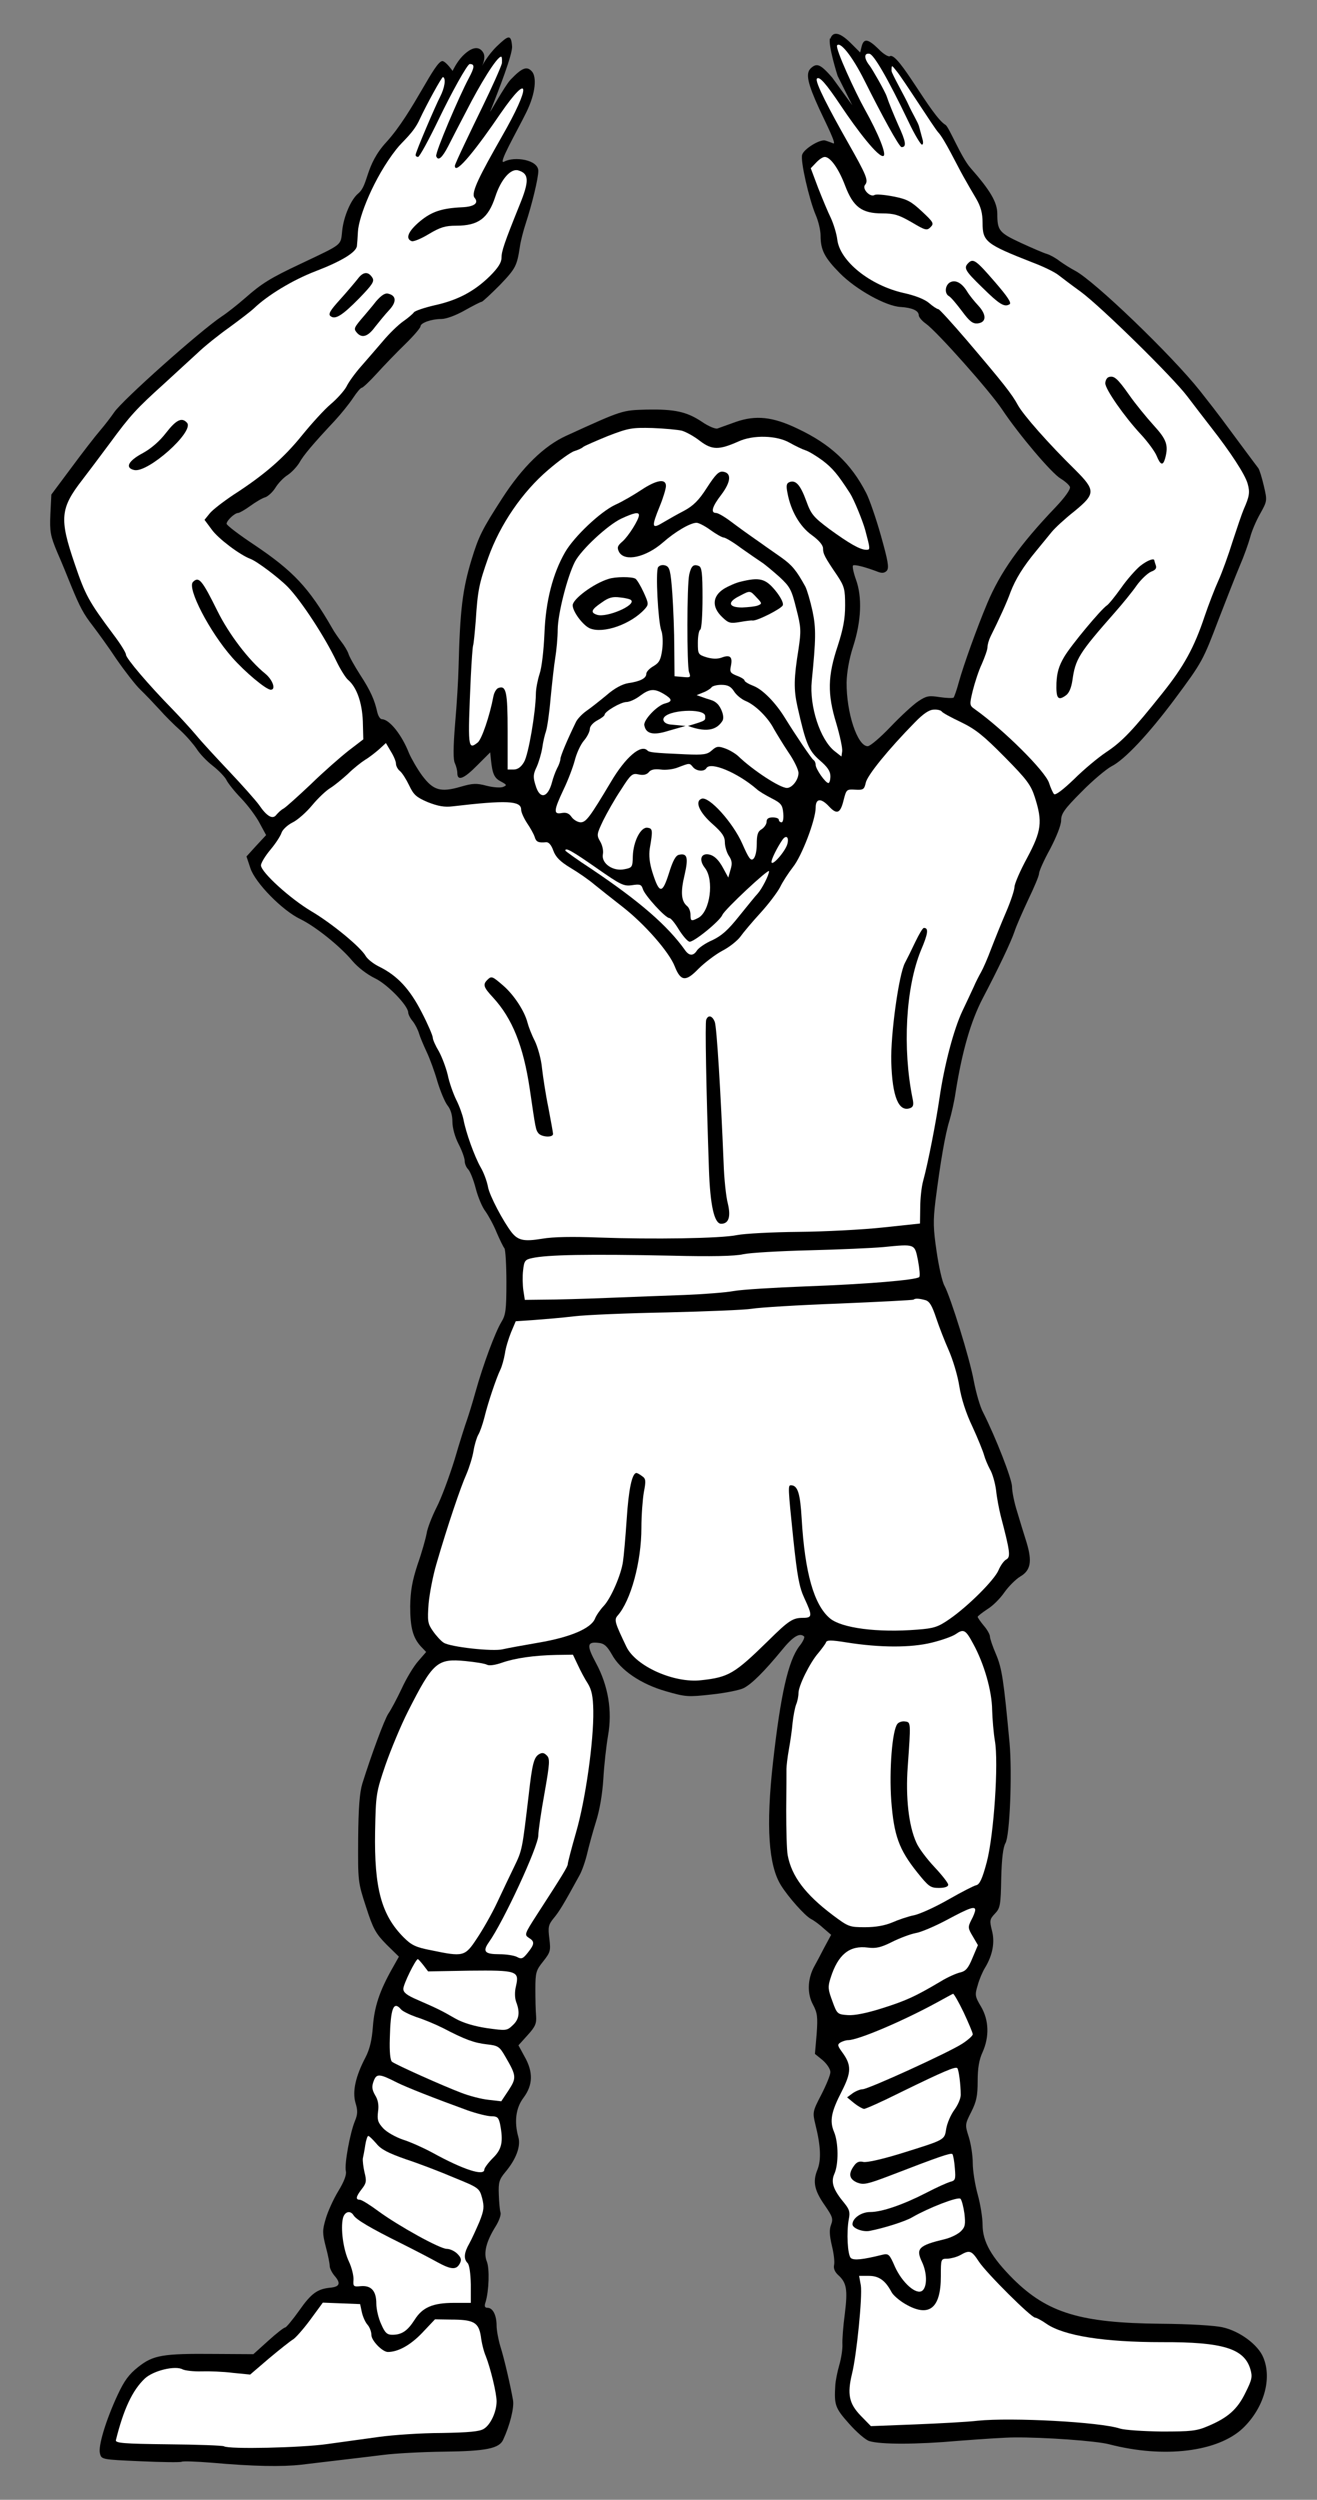 <?xml version="1.0" encoding="UTF-8" standalone="no"?>
<!DOCTYPE svg PUBLIC "-//W3C//DTD SVG 1.1//EN" "http://www.w3.org/Graphics/SVG/1.1/DTD/svg11.dtd">
<svg xmlns:xl="http://www.w3.org/1999/xlink" xmlns="http://www.w3.org/2000/svg" xmlns:dc="http://purl.org/dc/elements/1.1/" version="1.1" viewBox="94.5 72 175.5 333" width="175.5" height="333">
  <rect x="94.5" y="72" width="175.5" height="333" fill="#808080" stroke="none"/>
  <defs>
    <clipPath id="artboard_clip_path">
      <path d="M 94.5 72 L 270 72 L 270 405 L 207.511 405 L 94.5 405 Z"/>
    </clipPath>
  </defs>
  <g id="Viking_With_Arms_Raised" stroke="none" stroke-opacity="1" fill-opacity="1" stroke-dasharray="none" fill="none">
    <title>Viking With Arms Raised</title>
    <g id="Viking_With_Arms_Raised_Layer_2" clip-path="url(#artboard_clip_path)">
      <title>Layer 2</title>
      <g id="Group_860">
        <g id="Graphic_898">
          <path d="M 205.103 77.067 C 204.809 77.982 206.117 82.104 206.117 82.104 L 208.078 86.025 L 205.397 82.333 C 203.827 80.534 203.337 80.337 202.519 81.122 C 201.832 81.809 202.127 83.118 203.664 86.486 C 204.645 88.58 206.007 91.271 205.549 91.108 C 205.255 90.977 204.764 90.813 204.47 90.715 C 203.783 90.519 201.624 91.827 201.395 92.612 C 201.134 93.397 202.311 98.532 203.194 100.626 C 203.554 101.443 203.848 102.686 203.848 103.373 C 203.848 105.303 204.372 106.317 206.4 108.377 C 208.558 110.569 212.549 112.793 214.511 112.891 C 216.048 112.989 216.931 113.382 216.931 114.003 C 216.931 114.232 217.357 114.755 217.88 115.115 C 219.384 116.194 226.449 124.142 228.052 126.563 C 230.276 129.899 234.626 135.034 235.836 135.753 C 236.425 136.113 236.981 136.604 237.079 136.865 C 237.177 137.16 236.458 138.206 235.149 139.58 C 230.341 144.617 227.79 148.248 226.057 152.369 C 224.683 155.639 222.884 160.644 222.263 162.901 C 222.001 163.882 221.674 164.798 221.576 164.928 C 221.445 165.027 220.627 164.994 219.711 164.863 C 218.272 164.634 217.945 164.699 216.866 165.419 C 216.212 165.844 214.544 167.381 213.17 168.821 C 211.829 170.227 210.455 171.404 210.128 171.404 C 208.755 171.404 207.283 166.956 207.315 162.901 C 207.348 161.56 207.642 159.793 208.198 158.093 C 209.278 154.724 209.409 151.518 208.558 149.196 C 208.231 148.28 208.068 147.463 208.166 147.332 C 208.362 147.168 209.736 147.495 211.6 148.215 C 212.091 148.378 212.418 148.313 212.679 148.019 C 213.006 147.626 212.81 146.645 211.894 143.374 C 211.24 141.052 210.357 138.501 209.932 137.683 C 207.904 133.726 205.189 131.174 200.741 129.081 C 197.47 127.511 195.214 127.282 192.564 128.198 C 191.485 128.59 190.373 128.983 190.111 129.081 C 189.85 129.179 188.901 128.787 188.051 128.198 C 185.99 126.824 184.387 126.497 180.659 126.563 C 177.388 126.661 177.519 126.595 169.996 130.03 C 167.02 131.371 164.109 134.216 161.427 138.37 C 158.745 142.524 158.287 143.44 157.338 146.547 C 156.128 150.537 155.801 153.252 155.605 160.938 C 155.572 162.475 155.376 165.811 155.147 168.395 C 154.885 171.601 154.885 173.236 155.114 173.661 C 155.278 174.021 155.441 174.61 155.441 174.97 C 155.441 176.114 156.325 175.755 158.123 173.923 L 159.824 172.222 L 159.922 173.203 C 160.119 175.133 160.38 175.656 161.263 176.114 C 162.048 176.54 162.081 176.605 161.525 176.834 C 161.198 176.965 160.217 176.899 159.334 176.67 C 157.993 176.311 157.469 176.343 155.899 176.801 C 153.217 177.586 152.236 177.292 150.764 175.329 C 150.11 174.446 149.325 173.073 148.998 172.32 C 148.05 169.9 146.414 167.839 145.4 167.807 C 145.171 167.807 144.91 167.414 144.779 166.891 C 144.419 165.255 143.896 164.045 142.489 161.887 C 141.737 160.709 141.017 159.434 140.919 159.041 C 140.788 158.681 140.363 157.962 139.971 157.471 C 139.578 156.948 139.022 156.163 138.761 155.672 C 135.653 150.275 133.593 148.084 128.392 144.584 C 126.365 143.243 124.696 141.968 124.696 141.772 C 124.696 141.346 125.776 140.332 126.234 140.332 C 126.397 140.332 127.15 139.907 127.869 139.384 C 128.589 138.861 129.472 138.337 129.864 138.239 C 130.224 138.108 130.845 137.552 131.205 136.964 C 131.565 136.375 132.285 135.623 132.808 135.295 C 133.364 134.936 134.051 134.183 134.378 133.66 C 134.934 132.646 136.209 131.142 139.088 128.067 C 139.938 127.151 141.017 125.81 141.541 125.025 C 142.031 124.273 142.555 123.652 142.718 123.652 C 142.849 123.652 143.765 122.801 144.713 121.755 C 145.629 120.741 147.33 118.974 148.475 117.862 C 149.619 116.75 150.535 115.671 150.535 115.475 C 150.535 115.017 151.974 114.494 153.315 114.494 C 153.937 114.494 155.212 114.036 156.423 113.349 C 157.535 112.727 158.549 112.204 158.679 112.204 C 158.81 112.204 159.89 111.19 161.1 109.98 C 163.226 107.756 163.389 107.429 163.782 104.845 C 163.88 104.125 164.24 102.719 164.567 101.738 C 165.384 99.252 166.235 95.752 166.235 94.771 C 166.235 93.266 163.015 92.789 161.674 93.541 C 160.758 94.032 163.306 89.655 164.615 87.005 C 165.956 84.291 165.974 82.25 165.418 81.563 C 164.731 80.746 164.077 81.007 162.54 82.61 C 161.722 83.493 159.693 87.216 159.824 86.856 C 160.969 83.978 162.834 79.176 162.736 78.162 C 162.605 76.526 162.263 76.678 160.693 78.182 C 159.483 79.36 158.732 80.796 158.732 80.796 C 158.732 80.796 159.277 79.738 158.917 79.052 C 158.394 78.103 157.394 78.181 156.118 79.489 C 155.333 80.307 154.811 81.45 154.811 81.45 C 154.811 81.45 153.994 80.274 153.504 80.143 C 152.49 79.914 149.568 87.016 145.988 90.927 C 143.12 94.042 143.634 96.635 142.228 97.78 C 141.279 98.565 140.298 100.822 140.102 102.719 C 139.873 104.747 140.298 104.42 134.509 107.167 C 130.551 109.031 129.374 109.751 127.117 111.746 C 126.103 112.629 124.729 113.709 124.075 114.134 C 121.131 116.096 110.829 125.287 109.716 126.922 C 109.291 127.544 108.441 128.656 107.819 129.375 C 107.198 130.095 105.497 132.286 104.025 134.282 L 101.343 137.879 L 101.213 140.496 C 101.114 142.851 101.213 143.374 102.128 145.566 C 102.717 146.907 103.535 148.902 103.96 149.981 C 105.17 152.925 105.628 153.775 106.871 155.378 C 107.492 156.196 108.931 158.158 110.011 159.793 C 111.123 161.396 112.562 163.26 113.216 163.882 C 113.87 164.503 114.982 165.681 115.735 166.498 C 116.454 167.316 117.73 168.592 118.547 169.311 C 119.365 170.063 120.314 171.175 120.706 171.764 C 121.099 172.386 122.047 173.4 122.865 174.021 C 123.65 174.643 124.468 175.493 124.664 175.885 C 124.86 176.311 125.743 177.423 126.626 178.338 C 127.542 179.287 128.654 180.791 129.112 181.675 L 129.962 183.245 L 128.654 184.651 L 127.346 186.09 L 127.869 187.66 C 128.523 189.622 132.121 193.286 134.509 194.43 C 136.537 195.412 139.84 198.061 141.475 200.023 C 142.195 200.874 143.438 201.822 144.452 202.313 C 146.12 203.098 148.9 205.976 148.9 206.892 C 148.9 207.121 149.162 207.644 149.521 208.069 C 149.848 208.495 150.208 209.214 150.339 209.672 C 150.47 210.13 150.928 211.209 151.353 212.125 C 151.778 213.008 152.432 214.807 152.792 216.083 C 153.185 217.358 153.773 218.798 154.133 219.255 C 154.558 219.779 154.787 220.564 154.787 221.414 C 154.787 222.232 155.114 223.442 155.605 224.39 C 156.063 225.274 156.423 226.287 156.423 226.647 C 156.423 227.007 156.619 227.498 156.881 227.759 C 157.142 228.021 157.6 229.166 157.894 230.31 C 158.189 231.455 158.778 232.862 159.203 233.385 C 159.595 233.941 160.282 235.184 160.675 236.165 C 161.1 237.146 161.558 238.095 161.721 238.291 C 161.852 238.455 161.983 240.482 161.983 242.805 C 161.983 246.533 161.885 247.188 161.296 248.136 C 160.478 249.51 158.908 253.696 157.862 257.425 C 157.437 258.962 156.913 260.63 156.717 261.186 C 156.521 261.71 155.768 264.065 155.082 266.419 C 154.362 268.742 153.283 271.653 152.661 272.83 C 152.073 274.008 151.451 275.578 151.353 276.264 C 151.222 276.984 150.699 278.848 150.143 280.418 C 149.423 282.61 149.194 283.951 149.162 285.978 C 149.162 288.824 149.521 290.165 150.601 291.343 L 151.288 292.062 L 150.241 293.272 C 149.652 293.926 148.638 295.594 148.017 296.968 C 147.363 298.342 146.578 299.814 146.251 300.272 C 145.727 301.057 143.994 305.734 142.784 309.593 C 142.424 310.771 142.26 312.831 142.228 316.952 C 142.195 322.611 142.195 322.709 143.274 326.012 C 144.223 328.956 144.55 329.545 145.989 331.017 L 147.657 332.652 L 146.774 334.222 C 145.073 337.231 144.386 339.324 144.19 341.974 C 144.059 343.772 143.765 344.983 143.209 346.062 C 141.868 348.613 141.443 350.608 141.868 352.113 C 142.195 353.16 142.162 353.65 141.802 354.533 C 141.148 356.103 140.363 360.355 140.592 361.238 C 140.69 361.696 140.363 362.612 139.578 363.888 C 138.924 364.967 138.172 366.635 137.91 367.551 C 137.452 369.088 137.452 369.481 137.91 371.279 C 138.205 372.359 138.434 373.536 138.434 373.831 C 138.434 374.158 138.728 374.746 139.088 375.172 C 139.938 376.153 139.775 376.611 138.564 376.742 C 136.798 376.905 135.981 377.494 134.378 379.783 C 133.495 381.026 132.644 382.04 132.514 382.04 C 132.35 382.04 131.336 382.825 130.257 383.806 L 128.262 385.605 L 123.126 385.573 C 116.127 385.507 114.917 385.736 112.922 387.306 C 111.679 388.287 111.057 389.138 110.174 391.035 C 108.604 394.404 107.558 397.871 107.819 398.819 C 108.016 399.637 108.048 399.637 113.216 399.866 C 116.094 399.997 118.547 400.029 118.711 399.931 C 118.875 399.833 120.673 399.898 122.734 400.062 C 128.229 400.553 132.088 400.618 134.672 400.324 C 135.948 400.16 138.303 399.898 139.905 399.702 C 141.541 399.506 144.092 399.212 145.629 399.015 C 147.166 398.819 150.764 398.623 153.643 398.59 C 159.301 398.525 161.034 398.165 161.558 396.987 C 162.441 395.09 163.03 392.736 162.866 391.754 C 162.539 389.857 161.689 386.161 161.165 384.526 C 160.904 383.643 160.675 382.4 160.675 381.811 C 160.675 380.438 160.184 379.424 159.464 379.424 C 159.105 379.424 159.007 379.227 159.203 378.671 C 159.661 377.167 159.759 374.19 159.366 373.242 C 158.908 372.097 159.301 370.56 160.576 368.532 C 161.002 367.845 161.296 367.027 161.198 366.733 C 161.1 366.439 161.002 365.327 160.969 364.313 C 160.904 362.71 161.034 362.318 161.819 361.369 C 163.258 359.668 163.913 357.935 163.586 356.725 C 162.997 354.664 163.226 352.8 164.272 351.426 C 165.515 349.758 165.581 348.024 164.403 345.964 L 163.586 344.459 L 164.796 343.118 C 165.842 341.974 166.006 341.548 165.94 340.567 C 165.875 339.88 165.842 338.278 165.842 336.969 C 165.842 334.745 165.94 334.451 166.889 333.273 C 167.838 332.063 167.903 331.867 167.707 330.264 C 167.51 328.727 167.576 328.4 168.263 327.55 C 168.982 326.699 169.571 325.751 171.697 321.859 C 172.057 321.237 172.515 319.896 172.744 318.915 C 172.973 317.934 173.496 316.004 173.921 314.663 C 174.412 313.126 174.772 311 174.902 308.939 C 175 307.14 175.295 304.556 175.524 303.215 C 176.113 299.912 175.556 296.576 173.921 293.534 C 172.646 291.179 172.711 290.656 174.281 290.852 C 175 290.917 175.393 291.277 176.014 292.356 C 177.159 294.482 179.907 296.347 183.243 297.295 C 185.859 298.048 186.154 298.08 189.359 297.72 C 191.191 297.524 193.12 297.132 193.611 296.87 C 194.69 296.314 196.326 294.679 198.648 291.866 C 200.152 290.002 201.068 289.445 201.657 290.002 C 201.755 290.132 201.493 290.721 201.003 291.31 C 199.531 293.272 198.517 297.753 197.503 306.813 C 196.555 315.284 196.914 320.518 198.583 323.167 C 199.564 324.737 201.722 327.157 202.54 327.615 C 202.998 327.844 203.783 328.433 204.306 328.923 L 205.255 329.741 L 204.339 331.442 C 203.848 332.39 203.227 333.568 202.933 334.091 C 202.115 335.694 202.049 337.591 202.834 339.03 C 203.423 340.142 203.489 340.665 203.325 342.955 L 203.096 345.604 L 204.143 346.454 C 204.699 346.945 205.157 347.632 205.157 348.024 C 205.157 348.417 204.601 349.758 203.946 351.034 C 202.769 353.29 202.769 353.389 203.162 355.024 C 203.881 357.902 203.946 359.734 203.423 361.042 C 202.769 362.645 203.031 363.822 204.437 365.817 C 205.418 367.256 205.549 367.551 205.255 368.336 C 204.993 368.99 205.026 369.742 205.353 371.149 C 205.615 372.195 205.745 373.34 205.647 373.733 C 205.549 374.158 205.745 374.648 206.171 375.041 C 207.315 376.055 207.479 376.971 207.086 380.176 C 206.857 381.844 206.727 383.676 206.759 384.297 C 206.792 384.918 206.596 386.194 206.334 387.077 C 206.072 387.993 205.844 389.17 205.811 389.726 C 205.647 392.376 205.778 392.768 207.642 394.861 C 208.656 396.006 209.867 397.053 210.357 397.184 C 211.862 397.642 216.637 397.642 222.165 397.151 C 225.141 396.922 228.51 396.693 229.687 396.693 C 233.579 396.66 240.612 397.151 242.312 397.609 C 249.606 399.506 256.802 398.623 260.138 395.45 C 262.918 392.768 264.03 388.909 262.853 386.063 C 262.166 384.362 259.745 382.563 257.489 382.04 C 256.409 381.779 253.008 381.582 249.148 381.55 C 238.486 381.451 234.103 380.11 229.556 375.63 C 226.613 372.686 225.435 370.625 225.435 368.368 C 225.435 367.42 225.141 365.588 224.781 364.313 C 224.421 363.004 224.127 361.14 224.127 360.159 C 224.127 359.178 223.898 357.64 223.604 356.692 C 223.08 355.057 223.08 354.991 223.931 353.323 C 224.618 351.949 224.781 351.197 224.781 349.202 C 224.781 347.501 224.977 346.356 225.435 345.375 C 226.351 343.315 226.286 341.123 225.239 339.324 C 224.421 337.951 224.389 337.754 224.781 336.479 C 224.977 335.726 225.435 334.647 225.762 334.124 C 226.776 332.456 227.103 330.722 226.678 329.152 C 226.351 327.844 226.384 327.648 227.103 326.895 C 227.79 326.176 227.856 325.751 227.921 322.186 C 227.986 319.504 228.183 318.064 228.477 317.541 C 229.066 316.593 229.393 308.252 229.033 304.197 C 228.248 295.791 228.019 294.253 227.234 292.389 C 226.776 291.343 226.417 290.263 226.417 290.002 C 226.417 289.74 226.057 289.086 225.599 288.562 C 225.141 288.006 224.781 287.483 224.781 287.385 C 224.781 287.287 225.37 286.829 226.057 286.371 C 226.776 285.946 227.79 284.932 228.346 284.114 C 228.902 283.329 229.851 282.381 230.44 282.021 C 231.846 281.203 232.075 280.026 231.29 277.442 C 230.963 276.428 230.407 274.596 230.047 273.386 C 229.655 272.176 229.36 270.671 229.36 270.05 C 229.36 269.036 227.201 263.509 225.501 260.14 C 225.108 259.42 224.552 257.49 224.258 255.92 C 223.702 252.879 221.183 244.833 220.366 243.295 C 220.071 242.805 219.613 240.777 219.319 238.782 C 218.861 235.675 218.828 234.693 219.155 231.979 C 219.81 226.844 220.464 223.017 221.02 221.283 C 221.281 220.4 221.674 218.699 221.837 217.522 C 222.721 211.994 223.865 208.037 225.468 204.962 C 227.529 201.037 229.229 197.472 229.687 196.099 C 229.916 195.379 230.767 193.449 231.519 191.847 C 232.304 190.211 232.958 188.674 232.958 188.38 C 232.958 188.053 233.612 186.581 234.43 185.109 C 235.28 183.474 235.902 181.936 235.902 181.282 C 235.902 180.399 236.327 179.778 238.616 177.488 C 240.088 175.983 241.887 174.479 242.607 174.086 C 244.373 173.203 247.578 169.769 251.045 165.125 C 254.741 160.153 254.807 159.99 256.933 154.397 C 257.946 151.78 259.189 148.607 259.713 147.365 C 260.269 146.089 260.857 144.421 261.086 143.603 C 261.283 142.785 261.904 141.346 262.427 140.431 C 263.376 138.73 263.376 138.697 262.918 136.735 C 262.656 135.623 262.329 134.543 262.166 134.347 C 261.61 133.627 257.979 128.721 257.325 127.838 C 256.965 127.348 255.657 125.647 254.414 124.077 C 250.653 119.334 240.284 109.359 237.733 108.05 C 237.177 107.756 236.294 107.2 235.738 106.807 C 235.215 106.382 234.43 105.957 234.005 105.826 C 233.612 105.728 232.042 105.041 230.538 104.354 C 227.659 103.013 227.398 102.719 227.398 100.495 C 227.398 98.958 226.482 97.388 223.833 94.379 C 222.557 92.939 220.98 88.934 220.496 88.639 C 218.565 87.492 214.196 78.833 213.084 79.487 C 212.92 79.618 212.201 79.193 211.579 78.538 C 210.173 77.165 209.617 77.067 209.322 78.179 L 209.126 78.996 L 207.818 77.688 C 206.346 76.249 205.464 76.155 205.137 77.202 Z" fill="black"/>
        </g>
        <g id="Graphic_897">
          <path d="M 209.712 82.757 C 211.936 87.205 214.315 91.598 214.642 91.598 C 215.329 91.598 215.231 90.879 214.184 88.622 C 213.595 87.281 212.908 85.613 212.679 84.893 C 212.45 84.174 210.725 81.19 210.398 80.765 C 209.613 79.784 209.613 79.032 210.365 79.162 C 210.921 79.261 212.679 82.179 215.59 88.262 C 216.375 89.93 217.193 91.271 217.357 91.271 C 217.52 91.271 217.553 90.944 217.422 90.519 C 217.324 90.127 217.095 89.342 216.964 88.818 C 216.801 88.262 216.084 87.104 215.594 86.025 C 215.136 84.978 213.306 81.777 213.306 81.45 C 213.306 80.6 213.32 80.654 213.931 81.419 C 214.752 82.369 218.992 89.064 219.515 89.62 C 220.333 90.47 222.034 94.019 222.884 95.523 C 223.342 96.341 224.094 97.649 224.585 98.467 C 225.206 99.546 225.435 100.397 225.435 101.672 C 225.435 104.191 225.86 104.518 232.108 106.971 C 233.514 107.494 235.051 108.246 235.542 108.639 C 236 108.999 237.341 110.013 238.518 110.863 C 241.266 112.891 250.784 122.245 252.713 124.796 C 253.531 125.876 254.937 127.707 255.853 128.885 C 258.47 132.221 260.432 135.23 260.759 136.44 C 261.086 137.585 260.988 138.141 260.236 139.842 C 260.007 140.365 259.353 142.295 258.764 144.094 C 258.208 145.893 257.358 148.248 256.867 149.327 C 256.376 150.406 255.559 152.532 255.035 154.07 C 253.629 158.289 252.255 160.775 249.377 164.372 C 245.485 169.246 244.046 170.783 241.92 172.189 C 240.84 172.909 238.911 174.512 237.635 175.787 C 236.163 177.194 235.149 177.979 234.953 177.782 C 234.79 177.586 234.495 176.932 234.299 176.311 C 233.808 174.741 228.215 169.18 224.389 166.466 C 223.702 165.975 223.669 165.91 224.127 164.013 C 224.389 162.966 224.912 161.331 225.337 160.447 C 225.73 159.532 226.089 158.55 226.089 158.223 C 226.089 157.864 226.286 157.209 226.515 156.752 C 227.594 154.593 228.706 152.173 229.164 150.864 C 229.818 149.163 230.832 147.495 232.598 145.369 C 233.318 144.486 234.266 143.341 234.659 142.851 C 235.084 142.328 236.392 141.117 237.635 140.136 C 240.513 137.781 240.513 137.323 237.799 134.609 C 234.168 131.044 230.865 127.282 230.145 125.974 C 229.327 124.469 228.215 123.063 223.342 117.339 C 221.38 115.05 219.679 113.185 219.548 113.185 C 219.384 113.185 218.828 112.825 218.305 112.368 C 217.684 111.844 216.408 111.354 214.904 111.027 C 210.423 110.013 206.4 106.775 206.072 103.896 C 205.974 103.111 205.582 101.836 205.222 101.051 C 204.83 100.266 204.077 98.434 203.521 97.028 L 202.54 94.411 L 203.26 93.659 C 203.652 93.234 204.143 92.907 204.404 92.907 C 205.157 92.907 206.269 94.477 207.119 96.733 C 208.198 99.579 209.343 100.429 212.058 100.429 C 213.661 100.429 214.282 100.626 215.983 101.607 C 217.814 102.686 218.011 102.752 218.501 102.261 C 218.992 101.77 218.894 101.607 217.357 100.168 C 215.917 98.827 215.394 98.532 213.562 98.173 C 212.385 97.944 211.24 97.846 211.044 97.976 C 210.455 98.336 209.343 97.159 209.768 96.635 C 210.259 96.047 209.997 95.392 207.413 90.846 C 205.157 86.856 203.006 82.826 203.366 82.466 C 203.693 82.139 204.543 83.087 206.538 86.064 C 208.697 89.302 211.567 93.038 212.221 92.776 C 212.679 92.612 211.567 89.832 209.736 86.561 C 208.493 84.337 205.786 78.476 206.048 78.05 C 206.408 77.494 207.978 79.29 209.712 82.757 Z" fill="#FFFFFF"/>
        </g>
        <g id="Graphic_896">
          <path d="M 161.382 80.432 C 161.251 80.955 160.073 83.604 158.732 86.352 C 157.391 89.099 155.114 93.822 155.114 94.084 C 155.114 95.523 158.275 91.421 161.185 87.137 C 165.143 81.413 165.274 83.408 161.382 90.179 C 158.504 95.248 157.208 97.682 157.731 98.336 C 158.352 99.056 157.698 99.546 156.03 99.612 C 153.348 99.743 152.007 100.2 150.47 101.476 C 148.9 102.784 148.475 103.798 149.358 104.125 C 149.587 104.223 150.633 103.798 151.647 103.177 C 153.185 102.261 153.839 102.065 155.311 102.065 C 158.254 102.065 159.563 101.084 160.511 98.173 C 161.263 95.883 162.572 94.379 163.586 94.706 C 164.992 95.131 165.057 96.079 163.749 99.285 C 161.689 104.387 161.329 105.466 161.329 106.349 C 161.329 106.971 160.871 107.69 159.792 108.77 C 157.698 110.83 155.441 112.008 152.432 112.662 C 151.026 112.989 149.783 113.414 149.652 113.61 C 149.489 113.839 148.867 114.363 148.213 114.821 C 147.559 115.279 146.349 116.456 145.531 117.437 C 144.681 118.418 143.372 119.956 142.587 120.839 C 141.835 121.689 140.952 122.899 140.658 123.521 C 140.331 124.11 139.382 125.156 138.564 125.843 C 137.747 126.53 136.046 128.394 134.77 129.964 C 132.317 133.006 129.766 135.23 125.612 137.912 C 124.239 138.828 122.799 139.94 122.44 140.398 L 121.753 141.248 L 122.701 142.524 C 123.552 143.734 126.463 145.925 127.869 146.449 C 128.752 146.776 131.696 149 132.873 150.21 C 134.672 152.074 137.812 156.882 139.349 160.12 C 139.873 161.2 140.56 162.279 140.854 162.541 C 142.031 163.522 142.751 165.583 142.849 168.068 L 142.914 170.489 L 140.952 171.993 C 139.873 172.844 137.583 174.839 135.915 176.474 C 134.214 178.077 132.579 179.549 132.285 179.712 C 131.958 179.876 131.565 180.268 131.336 180.53 C 130.845 181.217 130.06 180.759 129.014 179.222 C 128.589 178.633 126.822 176.638 125.089 174.806 C 123.355 172.974 121.328 170.783 120.608 169.9 C 119.888 169.05 118.482 167.512 117.501 166.498 C 114.296 163.228 111.286 159.695 111.286 159.205 C 111.286 158.943 110.534 157.733 109.586 156.49 C 106.315 152.107 105.857 151.257 104.451 147.103 C 102.39 141.085 102.521 139.711 105.497 135.884 C 106.184 135.001 107.819 132.81 109.16 131.011 C 111.875 127.315 112.693 126.432 116.389 123.096 C 117.795 121.787 119.79 119.988 120.772 119.073 C 121.753 118.124 123.683 116.587 125.024 115.638 C 126.365 114.657 127.869 113.512 128.327 113.087 C 130.159 111.321 133.527 109.293 136.504 108.148 C 140.004 106.807 141.999 105.597 142.064 104.747 C 142.097 104.452 142.162 103.602 142.195 102.882 C 142.293 100.887 144.318 95.701 147.295 91.907 C 148.178 90.762 149.587 89.767 150.437 87.87 C 151.32 85.973 153.368 82.231 153.532 82.263 C 153.957 82.427 153.761 83.703 153.139 84.913 C 152.583 85.959 149.881 92.253 149.881 92.645 C 149.881 92.809 150.045 92.907 150.208 92.907 C 150.404 92.907 151.647 90.617 152.988 87.837 C 154.591 84.501 156.77 80.53 157.097 80.53 C 157.784 80.53 157.751 80.955 156.966 82.427 C 155.691 84.815 152.465 92.351 152.629 92.809 C 152.89 93.495 153.414 93.038 154.231 91.468 C 154.624 90.683 155.736 88.524 156.717 86.66 C 158.385 83.389 160.695 79.549 161.284 79.549 C 161.447 79.549 161.382 80.432 161.382 80.432 Z" fill="#FFFFFF"/>
        </g>
        <g id="Graphic_895">
          <path d="M 185.369 129.375 C 185.925 129.539 187.004 130.128 187.789 130.749 C 189.392 131.959 190.308 131.959 192.891 130.815 C 194.854 129.899 198.026 129.997 199.727 130.978 C 200.48 131.403 201.428 131.861 201.853 131.992 C 202.278 132.123 203.292 132.744 204.143 133.366 C 205.451 134.38 206.105 135.132 207.773 137.716 C 208.297 138.534 209.474 141.412 209.801 142.622 C 210.488 145.206 210.488 145.239 209.932 145.239 C 209.114 145.239 207.642 144.388 204.993 142.458 C 202.9 140.888 202.573 140.496 201.951 138.762 C 201.166 136.604 200.545 135.917 199.727 136.211 C 199.302 136.375 199.237 136.669 199.433 137.65 C 199.858 140.005 201.068 142.131 202.671 143.276 C 203.619 143.963 204.175 144.617 204.175 145.042 C 204.175 145.795 204.404 146.22 206.072 148.673 C 207.021 150.112 207.119 150.504 207.119 152.663 C 207.119 154.429 206.857 155.803 206.138 158.027 C 204.797 162.05 204.731 164.405 205.942 168.363 C 206.432 170.031 206.792 171.699 206.727 172.091 L 206.629 172.778 L 205.713 172.059 C 203.783 170.521 202.344 166.073 202.671 162.737 C 203.227 157.144 203.26 155.705 202.769 153.383 C 202.475 152.042 202.049 150.603 201.821 150.145 C 200.61 147.953 200.054 147.299 198.648 146.285 C 197.83 145.696 196.62 144.879 195.999 144.421 C 193.84 142.916 193.218 142.458 191.812 141.412 C 191.027 140.823 190.177 140.332 189.915 140.332 C 189.163 140.332 189.392 139.482 190.635 137.879 C 191.91 136.179 192.008 135.001 190.864 134.838 C 190.308 134.739 189.85 135.197 188.705 136.964 C 187.626 138.664 186.873 139.384 185.663 140.038 C 184.78 140.496 183.504 141.216 182.85 141.608 C 181.346 142.524 181.28 142.229 182.425 139.417 C 182.883 138.305 183.243 137.094 183.243 136.735 C 183.243 135.721 182 135.917 179.972 137.258 C 178.991 137.912 177.421 138.828 176.472 139.253 C 174.51 140.169 171.01 143.472 169.8 145.566 C 168.165 148.411 167.216 152.074 167.053 156.359 C 166.954 158.649 166.693 160.938 166.398 161.788 C 166.137 162.606 165.908 163.784 165.908 164.47 C 165.875 166.891 164.927 172.517 164.338 173.498 C 163.945 174.185 163.487 174.512 162.931 174.512 L 162.146 174.512 L 162.146 169.377 C 162.146 164.143 161.95 163.26 160.904 163.653 C 160.642 163.751 160.348 164.242 160.249 164.765 C 159.759 167.381 158.679 170.521 158.156 170.914 C 156.848 171.928 156.815 171.699 157.24 162.116 C 157.338 160.12 157.469 158.289 157.535 158.027 C 157.633 157.733 157.764 156.261 157.894 154.724 C 158.156 150.603 158.352 149.719 159.563 146.285 C 161.133 141.87 164.109 137.52 167.576 134.576 C 169.015 133.333 170.585 132.221 171.043 132.09 C 171.468 131.959 172.024 131.73 172.22 131.534 C 172.449 131.371 173.954 130.716 175.556 130.062 C 178.271 129.016 178.729 128.95 181.444 129.016 C 183.079 129.081 184.845 129.245 185.369 129.375 Z" fill="#FFFFFF"/>
        </g>
        <g id="Graphic_894">
          <path d="M 179.645 140.627 C 179.645 141.216 178.238 143.44 177.453 144.126 C 176.767 144.715 176.701 144.944 176.996 145.533 C 177.748 146.874 180.561 146.252 182.85 144.257 C 184.486 142.818 186.481 141.641 187.331 141.641 C 187.593 141.641 188.443 142.066 189.195 142.622 C 189.915 143.145 190.733 143.603 190.929 143.603 C 191.158 143.603 192.205 144.225 193.251 145.01 C 194.331 145.762 195.541 146.612 195.999 146.907 C 196.457 147.201 197.503 148.084 198.386 148.869 C 199.793 150.177 199.989 150.57 200.61 153.088 C 201.264 155.607 201.264 156.065 200.905 158.485 C 200.283 162.345 200.251 163.816 200.774 166.171 C 201.886 171.077 202.246 171.96 203.718 173.269 C 204.764 174.152 205.157 174.741 205.157 175.395 C 205.157 175.918 205.026 176.311 204.895 176.311 C 204.503 176.311 203.194 174.446 203.194 173.89 C 203.194 173.629 203.063 173.334 202.9 173.236 C 202.638 173.073 200.48 169.867 199.106 167.643 C 197.863 165.615 196.162 163.882 194.952 163.391 C 194.265 163.129 193.709 162.802 193.709 162.639 C 193.709 162.508 193.251 162.214 192.695 162.017 C 191.812 161.658 191.714 161.527 191.91 160.644 C 192.139 159.499 191.779 159.172 190.667 159.597 C 190.144 159.793 189.457 159.793 188.672 159.564 C 187.527 159.205 187.495 159.139 187.495 157.635 C 187.495 156.784 187.626 155.967 187.822 155.868 C 187.985 155.77 188.116 153.939 188.116 151.616 C 188.116 148.313 188.018 147.561 187.626 147.397 C 186.906 147.103 186.612 147.397 186.35 148.509 C 186.023 149.948 186.023 160.644 186.317 161.527 C 186.579 162.246 186.513 162.279 185.5 162.181 L 184.387 162.083 L 184.355 158.321 C 184.355 156.261 184.224 152.99 184.093 151.06 C 183.864 147.953 183.733 147.528 183.177 147.332 C 182.785 147.201 182.392 147.299 182.196 147.561 C 181.836 148.117 182.196 154.822 182.621 155.999 C 182.818 156.457 182.85 157.569 182.752 158.485 C 182.556 159.891 182.36 160.284 181.575 160.742 C 181.051 161.036 180.626 161.494 180.626 161.756 C 180.626 162.345 179.841 162.77 178.238 162.999 C 177.421 163.129 176.374 163.686 175.295 164.634 C 174.346 165.419 173.136 166.368 172.613 166.727 C 172.057 167.12 171.435 167.774 171.239 168.199 C 170.094 170.554 169.179 172.713 169.179 173.105 C 169.179 173.334 168.982 173.923 168.721 174.381 C 168.492 174.839 168.197 175.656 168.066 176.18 C 167.51 178.306 166.431 178.535 165.875 176.638 C 165.515 175.526 165.548 175.133 166.006 174.185 C 166.3 173.53 166.627 172.418 166.758 171.633 C 166.856 170.881 167.085 169.9 167.249 169.442 C 167.412 168.984 167.707 166.989 167.87 165.027 C 168.066 163.031 168.328 160.611 168.492 159.63 C 168.655 158.649 168.819 156.915 168.819 155.836 C 168.851 153.71 170.094 148.836 171.108 146.841 C 171.959 145.206 175.491 141.935 177.29 141.085 C 178.991 140.3 179.645 140.169 179.645 140.627 Z" fill="#FFFFFF"/>
        </g>
        <g id="Graphic_893">
          <path d="M 192.303 164.078 C 192.597 164.569 193.317 165.157 193.873 165.386 C 195.148 165.91 196.849 167.578 197.634 169.115 C 197.994 169.736 198.844 171.143 199.564 172.222 C 200.316 173.302 200.905 174.544 200.905 174.97 C 200.905 175.885 200.054 176.965 199.367 176.965 C 198.419 176.965 194.788 174.577 192.859 172.713 C 192.466 172.353 191.681 171.895 191.125 171.699 C 190.209 171.372 189.98 171.404 189.359 171.96 C 188.738 172.517 188.247 172.582 185.859 172.484 C 181.444 172.288 181.019 172.222 180.757 171.96 C 179.907 171.11 177.846 172.876 175.916 176.147 C 173.103 180.857 172.613 181.511 171.893 181.544 C 171.501 181.544 170.945 181.217 170.683 180.857 C 170.323 180.334 169.964 180.203 169.375 180.301 C 168.23 180.53 168.263 180.006 169.604 177.161 C 170.225 175.885 170.879 174.119 171.108 173.236 C 171.337 172.353 171.861 171.175 172.318 170.652 C 172.744 170.162 173.103 169.442 173.103 169.082 C 173.103 168.755 173.529 168.265 174.085 167.97 C 174.641 167.676 175.066 167.349 175.066 167.218 C 175.066 166.793 177.225 165.517 177.977 165.517 C 178.369 165.517 179.187 165.157 179.776 164.699 C 181.051 163.751 181.673 163.686 182.948 164.438 C 184.093 165.125 184.159 165.452 183.112 165.713 C 182.065 165.975 180.201 167.937 180.364 168.624 C 180.561 169.736 181.508 170.011 183.568 169.356 L 185.856 168.703 L 183.962 168.526 C 183.046 168.461 182.817 167.984 182.915 167.722 C 183.275 166.545 188.47 166.284 188.47 167.396 C 188.47 167.984 188.71 167.957 186.183 168.703 C 189.014 169.755 190.135 169.001 190.758 168.049 C 191.124 167.489 190.563 166.201 190.104 165.762 C 189.645 165.323 189.359 165.288 188.639 165.059 L 187.331 164.601 L 188.214 164.242 C 188.672 164.078 189.163 163.751 189.294 163.587 C 189.392 163.391 190.013 163.228 190.602 163.228 C 191.452 163.228 191.877 163.424 192.303 164.078 Z" fill="#FFFFFF"/>
        </g>
        <g id="Graphic_892">
          <path d="M 220.006 166.793 C 220.104 166.956 221.249 167.578 222.557 168.199 C 224.519 169.148 225.566 169.998 228.379 172.844 C 231.355 175.853 231.879 176.572 232.402 178.208 C 233.449 181.478 233.285 182.689 231.388 186.254 C 230.44 187.987 229.687 189.753 229.687 190.146 C 229.687 190.538 229.197 192.043 228.575 193.482 C 227.954 194.921 227.071 197.112 226.58 198.388 C 226.122 199.631 225.501 201.037 225.239 201.495 C 224.977 201.953 224.519 202.836 224.258 203.458 C 223.963 204.079 223.309 205.518 222.753 206.663 C 221.576 209.149 220.333 213.924 219.711 218.176 C 219.221 221.512 218.174 226.909 217.52 229.297 C 217.291 230.114 217.128 231.717 217.128 232.862 L 217.095 234.988 L 212.189 235.511 C 209.507 235.805 204.404 236.067 200.905 236.1 C 197.405 236.132 193.709 236.329 192.728 236.525 C 190.569 236.983 181.444 237.114 174.248 236.852 C 170.847 236.721 168.23 236.754 166.725 237.016 C 164.338 237.408 163.553 237.244 162.702 236.198 C 161.558 234.726 159.726 231.259 159.53 230.114 C 159.399 229.395 158.974 228.217 158.549 227.498 C 157.731 226.059 156.586 222.886 156.259 221.12 C 156.128 220.498 155.703 219.288 155.278 218.47 C 154.885 217.653 154.362 216.181 154.166 215.2 C 153.937 214.251 153.414 212.845 152.988 212.06 C 152.53 211.308 152.171 210.49 152.171 210.228 C 152.171 209.966 151.517 208.429 150.699 206.859 C 149.096 203.719 147.428 201.953 145.04 200.776 C 144.288 200.416 143.471 199.762 143.242 199.369 C 142.587 198.192 138.793 195.052 135.981 193.384 C 133.168 191.716 129.275 188.183 129.275 187.268 C 129.275 186.973 129.832 186.025 130.551 185.174 C 131.238 184.357 131.892 183.343 132.023 182.917 C 132.154 182.525 132.808 181.904 133.462 181.576 C 134.149 181.249 135.326 180.203 136.111 179.254 C 136.896 178.306 137.976 177.292 138.532 176.965 C 139.055 176.638 140.102 175.787 140.854 175.1 C 141.573 174.381 142.653 173.53 143.176 173.203 C 143.732 172.876 144.55 172.222 145.04 171.797 L 145.924 170.979 L 146.578 172.091 C 146.97 172.713 147.265 173.432 147.265 173.727 C 147.265 174.021 147.494 174.479 147.788 174.708 C 148.082 174.937 148.638 175.82 149.031 176.638 C 149.619 177.881 149.979 178.208 151.517 178.862 C 152.858 179.385 153.708 179.549 154.787 179.418 C 162.016 178.567 163.945 178.666 163.945 179.843 C 163.945 180.203 164.305 180.988 164.73 181.642 C 165.156 182.263 165.613 183.081 165.744 183.474 C 165.94 184.16 166.235 184.291 167.281 184.193 C 167.609 184.16 167.968 184.553 168.23 185.305 C 168.557 186.188 169.146 186.777 170.552 187.627 C 171.599 188.249 173.005 189.23 173.692 189.819 C 174.412 190.407 176.113 191.748 177.453 192.795 C 180.397 195.085 183.668 198.813 184.42 200.743 C 185.205 202.738 185.892 202.804 187.56 201.07 C 188.345 200.285 189.751 199.206 190.7 198.682 C 191.681 198.192 192.761 197.309 193.153 196.785 C 193.546 196.229 194.756 194.79 195.835 193.613 C 196.914 192.435 198.092 190.865 198.452 190.179 C 198.779 189.492 199.564 188.281 200.152 187.529 C 201.363 186.025 203.194 181.184 203.194 179.581 C 203.194 178.338 203.914 178.273 204.993 179.45 C 206.04 180.563 206.498 180.334 206.923 178.567 C 207.283 177.161 207.315 177.128 208.46 177.194 C 209.539 177.259 209.67 177.161 209.867 176.278 C 210.063 175.297 212.843 171.862 216.408 168.232 C 217.553 167.054 218.338 166.531 218.959 166.531 C 219.45 166.498 219.908 166.629 220.006 166.793 Z" fill="#FFFFFF"/>
        </g>
        <g id="Graphic_891">
          <path d="M 186.841 174.185 C 187.298 174.741 188.345 174.839 188.639 174.315 C 189.195 173.432 192.761 174.904 195.344 177.128 C 195.606 177.39 196.489 177.913 197.307 178.338 C 198.615 178.993 198.779 179.254 198.877 180.334 C 198.942 181.02 198.844 181.544 198.648 181.544 C 198.452 181.544 198.288 181.38 198.288 181.217 C 198.288 181.02 197.928 180.89 197.47 180.89 C 196.914 180.89 196.653 181.053 196.653 181.478 C 196.653 181.773 196.358 182.231 195.999 182.46 C 195.475 182.754 195.344 183.212 195.344 184.455 C 195.344 185.403 195.148 186.188 194.887 186.417 C 194.527 186.712 194.265 186.319 193.415 184.389 C 192.172 181.576 188.967 178.011 187.985 178.404 C 187.037 178.764 187.724 180.268 189.49 181.805 C 190.733 182.917 191.093 183.441 191.093 184.193 C 191.093 184.716 191.321 185.534 191.616 185.992 C 192.041 186.613 192.106 187.039 191.845 187.856 L 191.55 188.903 L 190.929 187.758 C 190.242 186.45 189.555 185.828 188.705 185.796 C 187.822 185.796 187.691 186.679 188.443 187.627 C 189.686 189.23 189.13 193.417 187.56 194.267 C 186.612 194.758 186.513 194.725 186.513 193.842 C 186.513 193.417 186.317 192.893 186.056 192.697 C 185.271 192.043 185.172 190.833 185.728 188.543 C 186.252 186.254 186.088 185.632 185.009 185.861 C 184.551 185.927 184.159 186.646 183.635 188.347 C 182.752 191.127 182.36 191.094 181.444 188.216 C 181.051 186.973 180.953 185.959 181.084 185.043 C 181.509 182.59 181.477 182.361 180.79 182.263 C 179.874 182.132 178.893 184.095 178.827 186.057 C 178.795 187.496 178.762 187.595 177.715 187.791 C 176.178 188.118 174.608 187.006 174.837 185.796 C 174.935 185.338 174.772 184.586 174.477 184.095 C 173.987 183.245 174.019 183.114 174.87 181.315 C 175.393 180.268 176.44 178.404 177.257 177.194 C 178.566 175.133 178.762 174.97 179.612 175.166 C 180.234 175.297 180.659 175.199 180.953 174.871 C 181.215 174.512 181.738 174.414 182.556 174.512 C 183.21 174.61 184.257 174.479 184.878 174.217 C 186.415 173.629 186.383 173.629 186.841 174.185 Z" fill="#FFFFFF"/>
        </g>
        <g id="Graphic_890">
          <path d="M 199.433 184.389 C 199.204 185.371 197.307 187.529 197.307 186.81 C 197.307 186.417 198.092 184.847 198.746 183.899 C 199.237 183.179 199.662 183.474 199.433 184.389 Z" fill="#FFFFFF"/>
        </g>
        <g id="Graphic_889">
          <path d="M 173.987 187.627 C 177.225 189.884 177.617 190.08 178.729 189.917 C 179.776 189.753 179.972 189.819 180.168 190.44 C 180.43 191.291 183.177 194.3 183.701 194.3 C 183.897 194.3 184.453 194.987 184.944 195.804 C 185.434 196.589 186.056 197.341 186.35 197.44 C 186.808 197.636 190.406 194.725 190.765 193.874 C 191.027 193.188 196.98 187.627 196.98 188.053 C 196.98 188.576 196.031 190.407 195.475 191.029 C 195.214 191.291 194.134 192.632 193.022 194.005 C 191.518 195.902 190.667 196.655 189.424 197.243 C 188.509 197.636 187.626 198.257 187.397 198.584 C 186.906 199.369 186.35 199.369 185.794 198.584 C 183.472 195.314 179.743 192.076 173.365 187.791 C 171.403 186.515 169.833 185.371 169.833 185.305 C 169.833 184.847 170.748 185.371 173.987 187.627 Z" fill="#FFFFFF"/>
        </g>
        <g id="Graphic_888">
          <path d="M 216.833 239.926 C 217.029 241.006 217.128 241.987 216.997 242.118 C 216.604 242.51 210.03 243.066 201.886 243.361 C 197.667 243.524 193.317 243.786 192.27 243.982 C 191.191 244.178 188.247 244.407 185.728 244.506 C 183.177 244.604 178.533 244.767 175.393 244.898 C 172.253 245.029 168.492 245.127 167.053 245.127 L 164.436 245.16 L 164.24 243.884 C 164.142 243.197 164.109 241.987 164.207 241.235 C 164.338 239.959 164.469 239.796 165.384 239.599 C 167.412 239.142 172.809 239.043 184.06 239.272 C 189.163 239.403 192.499 239.338 193.546 239.076 C 194.461 238.88 198.419 238.651 202.377 238.553 C 206.334 238.455 210.75 238.258 212.189 238.128 C 216.506 237.702 216.375 237.67 216.833 239.926 Z" fill="#FFFFFF"/>
        </g>
        <g id="Graphic_887">
          <path d="M 217.814 245.192 C 218.37 245.356 218.698 245.912 219.254 247.58 C 219.646 248.757 220.398 250.687 220.922 251.865 C 221.445 253.042 222.099 255.168 222.328 256.607 C 222.59 258.275 223.211 260.238 224.094 262.069 C 224.814 263.639 225.501 265.34 225.632 265.831 C 225.762 266.321 226.122 267.172 226.417 267.728 C 226.744 268.251 227.103 269.527 227.234 270.508 C 227.332 271.489 227.627 273.026 227.856 273.942 C 229.099 278.685 229.197 279.404 228.608 279.731 C 228.281 279.895 227.823 280.549 227.561 281.171 C 227.005 282.479 223.506 285.978 220.987 287.712 C 219.515 288.726 218.959 288.922 216.735 289.086 C 211.436 289.511 206.661 288.889 205.091 287.581 C 202.965 285.782 201.755 281.53 201.33 274.335 C 201.134 270.933 200.807 269.854 199.891 269.854 C 199.498 269.854 199.498 270.115 200.218 277.049 C 200.741 281.988 201.003 283.427 201.69 284.899 C 202.769 287.221 202.769 287.516 201.526 287.516 C 200.152 287.516 199.629 287.843 196.882 290.558 C 192.401 294.94 191.616 295.431 187.953 295.823 C 184.322 296.249 179.22 293.959 177.977 291.375 C 176.44 288.17 176.309 287.777 176.799 287.221 C 178.566 285.226 179.972 280.058 179.972 275.512 C 179.972 273.844 180.136 271.718 180.299 270.77 C 180.593 269.265 180.561 268.971 180.07 268.644 C 179.776 268.415 179.416 268.218 179.318 268.218 C 178.729 268.218 178.271 270.344 178.01 274.4 C 177.846 276.853 177.617 279.372 177.519 279.993 C 177.29 281.759 175.884 284.965 174.935 285.946 C 174.477 286.436 173.954 287.189 173.79 287.614 C 173.267 288.922 170.52 290.1 166.268 290.819 C 164.174 291.179 162.048 291.571 161.492 291.702 C 160.217 292.029 154.493 291.408 153.61 290.819 C 153.25 290.59 152.596 289.871 152.171 289.249 C 151.484 288.268 151.451 287.908 151.615 285.619 C 151.745 284.245 152.203 281.857 152.661 280.32 C 154.133 275.25 155.899 270.05 156.652 268.382 C 157.044 267.466 157.469 266.092 157.6 265.275 C 157.731 264.457 158.025 263.509 158.222 263.149 C 158.451 262.789 158.81 261.742 159.039 260.859 C 159.53 258.831 160.642 255.561 161.165 254.481 C 161.394 254.023 161.656 253.042 161.787 252.29 C 161.885 251.538 162.277 250.295 162.604 249.477 L 163.226 248.005 L 165.646 247.842 C 166.954 247.744 169.375 247.547 170.977 247.351 C 172.613 247.155 178.206 246.926 183.439 246.828 C 188.672 246.697 193.742 246.501 194.723 246.337 C 195.704 246.174 200.905 245.847 206.301 245.65 C 211.698 245.421 216.179 245.192 216.244 245.127 C 216.441 244.931 216.964 244.963 217.814 245.192 Z" fill="#FFFFFF"/>
        </g>
        <g id="Graphic_886">
          <path d="M 224.192 290.983 C 225.632 293.599 226.678 297.23 226.711 299.781 C 226.744 301.024 226.907 302.888 227.071 303.869 C 227.594 306.78 226.94 316.495 225.991 320.06 C 225.403 322.284 225.043 323.036 224.585 323.134 C 224.258 323.2 222.622 324.05 220.954 324.998 C 219.254 325.98 217.193 326.928 216.343 327.124 C 215.492 327.288 214.184 327.746 213.366 328.106 C 212.418 328.498 211.208 328.727 209.768 328.727 C 207.675 328.727 207.544 328.662 205.484 327.124 C 201.788 324.344 199.989 321.924 199.466 319.144 C 199.335 318.457 199.269 315.742 199.269 313.093 C 199.302 310.444 199.302 307.991 199.302 307.631 C 199.302 307.271 199.433 306.094 199.629 305.014 C 199.825 303.935 200.054 302.332 200.12 301.482 C 200.218 300.599 200.414 299.552 200.578 299.094 C 200.774 298.636 200.905 297.949 200.905 297.524 C 200.905 296.576 202.409 293.501 203.554 292.193 C 204.012 291.637 204.503 290.983 204.568 290.786 C 204.666 290.459 205.255 290.459 207.283 290.786 C 211.796 291.506 215.885 291.506 218.665 290.819 C 220.006 290.492 221.478 289.969 221.87 289.674 C 222.917 288.955 223.178 289.086 224.192 290.983 Z" fill="#FFFFFF"/>
        </g>
        <g id="Graphic_885">
          <path d="M 171.501 293.796 C 171.861 294.581 172.449 295.693 172.842 296.281 C 173.332 297.099 173.529 297.949 173.561 299.879 C 173.627 303.968 172.515 311.785 171.272 316.069 C 170.65 318.228 170.16 320.125 170.16 320.321 C 170.16 320.648 169.44 321.826 166.006 327.124 C 164.403 329.61 164.371 329.741 164.959 330.134 C 165.777 330.624 165.744 330.984 164.828 332.129 C 164.174 332.946 163.978 333.012 163.389 332.685 C 162.997 332.488 161.95 332.325 161.034 332.325 C 159.105 332.325 158.778 331.965 159.628 330.755 C 161.59 328.008 166.235 317.966 166.235 316.495 C 166.235 315.938 166.595 313.42 167.053 310.902 C 167.772 306.846 167.805 306.257 167.347 305.832 C 166.987 305.472 166.725 305.439 166.3 305.701 C 165.646 306.126 165.417 306.977 164.959 311.065 C 164.076 318.457 164.109 318.424 162.997 320.714 C 162.474 321.793 161.46 323.919 160.74 325.456 C 160.02 326.994 158.778 329.152 158.025 330.264 C 156.455 332.652 156.226 332.685 151.974 331.802 C 149.914 331.409 149.325 331.115 148.311 330.101 C 145.335 327.124 144.354 323.559 144.484 315.971 C 144.583 311.032 144.615 310.803 145.858 307.14 C 146.578 305.08 147.919 301.842 148.867 299.977 C 152.203 293.403 152.759 292.913 156.521 293.272 C 157.829 293.403 159.105 293.599 159.399 293.763 C 159.693 293.926 160.511 293.796 161.361 293.501 C 163.128 292.88 165.646 292.52 168.623 292.455 L 170.847 292.422 L 171.501 293.796 Z" fill="#FFFFFF"/>
        </g>
        <g id="Graphic_884">
          <path d="M 224.454 326.438 C 224.454 326.634 224.225 327.255 223.931 327.779 C 223.473 328.694 223.473 328.858 224.127 329.937 L 224.814 331.115 L 224.094 332.816 C 223.538 334.189 223.178 334.582 222.492 334.745 C 222.001 334.843 220.791 335.367 219.842 335.955 C 216.473 337.951 215.263 338.507 212.058 339.521 C 209.997 340.175 208.362 340.502 207.479 340.436 C 206.105 340.338 206.04 340.305 205.418 338.572 C 204.83 337.002 204.797 336.675 205.189 335.465 C 206.171 332.358 207.708 331.115 210.161 331.442 C 211.208 331.573 211.862 331.442 213.366 330.69 C 214.413 330.166 215.819 329.643 216.506 329.512 C 217.193 329.414 219.09 328.596 220.693 327.746 C 223.734 326.111 224.454 325.882 224.454 326.438 Z" fill="#FFFFFF"/>
        </g>
        <g id="Graphic_883">
          <path d="M 150.928 333.797 L 151.549 334.614 L 157.044 334.516 C 163.422 334.451 163.716 334.549 163.258 336.577 C 163.062 337.362 163.095 338.18 163.291 338.703 C 163.815 340.077 163.684 340.992 162.833 341.777 C 162.048 342.53 161.95 342.53 159.366 342.17 C 157.633 341.908 156.161 341.45 155.18 340.894 C 153.381 339.848 152.629 339.488 150.143 338.409 C 148.704 337.787 148.246 337.427 148.246 336.937 C 148.246 336.315 149.881 333.012 150.176 332.979 C 150.241 332.979 150.568 333.339 150.928 333.797 Z" fill="#FFFFFF"/>
        </g>
        <g id="Graphic_882">
          <path d="M 222.917 340.077 C 223.571 341.483 224.127 342.791 224.127 342.988 C 224.127 343.184 223.506 343.74 222.753 344.23 C 221.02 345.375 210.194 350.314 209.441 350.314 C 209.147 350.314 208.558 350.543 208.133 350.837 L 207.381 351.393 L 208.297 352.146 C 208.82 352.571 209.409 352.898 209.638 352.931 C 209.867 352.931 212.058 351.949 214.544 350.706 C 220.169 347.959 221.837 347.24 222.066 347.501 C 222.263 347.697 222.524 349.693 222.524 351.066 C 222.524 351.557 222.132 352.44 221.674 353.061 C 221.216 353.683 220.725 354.795 220.595 355.547 C 220.333 357.117 220.595 356.986 214.184 358.981 C 211.894 359.668 209.997 360.094 209.539 359.995 C 209.016 359.865 208.656 359.995 208.297 360.519 C 207.512 361.598 207.675 362.285 208.722 362.743 C 209.572 363.07 210.063 362.972 213.072 361.827 C 219.679 359.276 221.216 358.752 221.412 358.949 C 221.51 359.047 221.674 359.897 221.739 360.813 C 221.87 362.318 221.805 362.481 221.118 362.645 C 220.693 362.776 219.286 363.397 217.978 364.084 C 214.871 365.686 212.025 366.668 210.455 366.668 C 209.278 366.668 208.1 367.485 208.1 368.303 C 208.1 368.826 209.441 369.35 210.357 369.186 C 212.254 368.826 215.165 367.911 216.081 367.355 C 218.174 366.144 222.165 364.574 222.492 364.901 C 222.655 365.065 222.884 365.948 223.015 366.864 C 223.178 368.303 223.113 368.663 222.557 369.219 C 222.165 369.611 221.249 370.069 220.464 370.265 C 216.931 371.116 216.506 371.508 217.357 373.307 C 218.043 374.746 218.076 376.578 217.422 377.134 C 216.637 377.788 214.74 376.12 213.759 373.961 C 213.039 372.293 212.908 372.163 212.091 372.359 C 209.441 373.013 208.264 373.144 207.871 372.784 C 207.446 372.359 207.283 369.382 207.61 367.616 C 207.806 366.668 207.675 366.308 207.021 365.49 C 205.549 363.724 205.189 362.71 205.68 361.598 C 206.269 360.29 206.236 357.411 205.647 356.005 C 205.026 354.533 205.255 353.323 206.694 350.543 C 207.97 348.024 207.97 347.076 206.727 345.375 C 206.105 344.525 206.072 344.361 206.465 344.1 C 206.727 343.936 207.217 343.772 207.512 343.772 C 208.853 343.772 214.838 341.221 219.384 338.736 C 220.464 338.147 221.412 337.623 221.51 337.591 C 221.608 337.591 222.263 338.703 222.917 340.077 Z" fill="#FFFFFF"/>
        </g>
        <g id="Graphic_881">
          <path d="M 147.919 339.651 C 148.115 339.913 149.063 340.371 149.979 340.698 C 150.928 340.992 152.498 341.647 153.479 342.137 C 156.488 343.707 157.666 344.132 159.366 344.329 C 160.871 344.492 161.067 344.623 161.819 345.931 C 163.324 348.515 163.357 348.777 162.277 350.445 L 161.296 351.917 L 159.595 351.72 C 158.647 351.622 157.011 351.197 155.932 350.772 C 153.512 349.856 147.232 347.043 146.741 346.651 C 146.512 346.487 146.381 345.342 146.447 343.511 C 146.545 339.521 146.938 338.507 147.919 339.651 Z" fill="#FFFFFF"/>
        </g>
        <g id="Graphic_880">
          <path d="M 147.428 349.431 C 148.671 350.052 152.4 351.524 156.815 353.127 C 158.025 353.552 159.464 353.912 159.988 353.912 C 160.773 353.912 160.936 354.075 161.133 354.926 C 161.59 357.281 161.394 358.295 160.184 359.472 C 159.563 360.094 159.039 360.813 159.039 361.009 C 159.039 361.925 156.259 361.042 152.105 358.752 C 150.895 358.098 149.129 357.313 148.18 357.019 C 147.232 356.692 146.054 356.038 145.564 355.514 C 144.844 354.729 144.746 354.37 144.877 353.29 C 145.008 352.44 144.877 351.72 144.484 351.099 C 144.059 350.347 144.027 349.954 144.288 349.235 C 144.681 348.188 145.04 348.221 147.428 349.431 Z" fill="#FFFFFF"/>
        </g>
        <g id="Graphic_879">
          <path d="M 144.648 357.542 C 145.269 358.327 146.251 358.818 148.573 359.636 C 150.274 360.192 153.185 361.304 155.016 362.089 C 158.32 363.43 158.385 363.495 158.745 364.803 C 159.039 365.981 159.007 366.406 158.385 367.976 C 157.96 368.957 157.371 370.265 157.044 370.854 C 156.325 372.097 156.259 372.915 156.815 373.471 C 157.044 373.7 157.208 374.845 157.24 376.316 L 157.24 378.769 L 155.016 378.769 C 152.171 378.769 150.797 379.358 149.75 381.026 C 148.802 382.498 148.05 383.021 146.774 383.021 C 146.087 383.021 145.793 382.76 145.302 381.615 C 144.942 380.863 144.648 379.62 144.648 378.868 C 144.648 377.167 143.961 376.414 142.555 376.545 C 141.606 376.643 141.541 376.578 141.606 375.695 C 141.639 375.172 141.377 374.06 140.985 373.242 C 140.232 371.639 139.873 368.859 140.2 367.485 C 140.429 366.602 141.181 366.406 141.606 367.093 C 141.966 367.682 143.83 368.794 147.919 370.822 C 149.816 371.77 152.007 372.915 152.825 373.373 C 154.624 374.354 155.311 374.387 155.768 373.536 C 156.03 373.046 155.965 372.751 155.441 372.228 C 155.082 371.868 154.46 371.574 154.035 371.574 C 153.119 371.574 147.624 368.532 144.942 366.57 C 143.798 365.719 142.686 365.032 142.457 365.032 C 141.835 365.032 141.933 364.607 142.718 363.593 C 143.307 362.841 143.372 362.547 143.078 361.402 C 142.914 360.682 142.816 359.865 142.849 359.537 C 142.914 359.243 143.078 358.425 143.176 357.739 C 143.274 357.084 143.471 356.528 143.569 356.528 C 143.699 356.528 144.157 356.986 144.648 357.542 Z" fill="#FFFFFF"/>
        </g>
        <g id="Graphic_878">
          <path d="M 224.945 373.275 C 225.959 374.812 231.911 380.732 232.435 380.732 C 232.598 380.732 233.285 381.092 233.939 381.55 C 236.261 383.152 241.593 384.003 249.344 384.003 C 257.456 383.97 260.301 384.853 261.119 387.6 C 261.413 388.614 261.348 388.974 260.465 390.74 C 259.386 392.964 258.11 394.077 255.461 395.189 C 253.956 395.843 253.171 395.908 249.312 395.908 C 246.859 395.875 244.373 395.712 243.751 395.516 C 241.102 394.632 229.295 394.011 224.781 394.469 C 223.44 394.632 219.679 394.829 216.441 394.96 L 210.553 395.189 L 209.18 393.782 C 207.642 392.179 207.381 390.937 208.035 388.222 C 208.656 385.736 209.441 377.854 209.212 376.447 L 208.983 375.172 L 210.292 375.172 C 211.633 375.172 212.483 375.793 213.301 377.33 C 213.497 377.723 214.315 378.442 215.1 378.9 C 218.272 380.765 219.875 379.554 219.875 375.237 C 219.875 372.882 219.875 372.882 220.791 372.882 C 221.281 372.849 222.034 372.653 222.492 372.392 C 223.702 371.705 223.963 371.77 224.945 373.275 Z" fill="#FFFFFF"/>
        </g>
        <g id="Graphic_877">
          <path d="M 142.718 380.012 C 142.849 380.601 143.176 381.353 143.471 381.68 C 143.765 382.007 143.994 382.629 143.994 383.054 C 143.994 383.806 145.466 385.311 146.185 385.311 C 147.559 385.311 149.194 384.395 150.732 382.792 L 152.465 380.961 L 154.526 380.994 C 157.633 380.994 158.287 381.353 158.581 383.25 C 158.679 384.101 158.974 385.278 159.235 385.867 C 159.857 387.437 160.675 390.806 160.675 391.885 C 160.675 393.259 159.89 394.992 158.974 395.548 C 158.418 395.908 157.011 396.039 153.315 396.104 C 150.633 396.104 146.872 396.366 144.975 396.628 C 143.078 396.889 140.004 397.315 138.107 397.576 C 134.705 398.067 124.991 398.296 124.337 397.871 C 124.14 397.772 120.804 397.642 116.912 397.609 C 110.959 397.543 109.847 397.445 109.945 397.053 C 110.959 392.964 112.137 390.413 113.805 388.843 C 114.917 387.797 117.861 387.077 118.842 387.633 C 119.202 387.797 120.346 387.928 121.36 387.895 C 122.374 387.862 124.271 387.928 125.514 388.091 L 127.836 388.32 L 130.355 386.161 C 131.761 384.984 133.168 383.872 133.495 383.676 C 133.822 383.512 134.868 382.335 135.817 381.059 L 137.518 378.737 L 140.004 378.835 L 142.489 378.933 L 142.718 380.012 Z" fill="#FFFFFF"/>
        </g>
        <g id="Graphic_876">
          <path d="M 223.538 107.036 C 222.884 107.69 223.08 108.05 225.37 110.274 C 227.692 112.564 228.346 112.956 229.033 112.531 C 229.327 112.368 228.771 111.517 227.071 109.555 C 224.585 106.677 224.192 106.382 223.538 107.036 Z" fill="black"/>
        </g>
        <g id="Graphic_875">
          <path d="M 221.085 109.62 C 220.431 110.013 220.333 111.092 220.954 111.452 C 221.216 111.583 221.968 112.498 222.688 113.447 C 223.702 114.821 224.127 115.148 224.781 115.082 C 225.959 114.951 225.991 113.938 224.879 112.727 C 224.356 112.171 223.669 111.321 223.375 110.83 C 222.655 109.653 221.805 109.228 221.085 109.62 Z" fill="black"/>
        </g>
        <g id="Graphic_874">
          <path d="M 242.214 122.245 C 241.985 122.343 241.789 122.703 241.789 123.063 C 241.789 123.848 244.307 127.478 246.532 129.866 C 247.447 130.847 248.396 132.156 248.625 132.712 C 249.148 133.987 249.475 134.085 249.77 133.039 C 250.227 131.305 249.966 130.553 248.232 128.656 C 247.284 127.609 245.779 125.778 244.962 124.6 C 243.392 122.376 242.934 121.984 242.214 122.245 Z" fill="black"/>
        </g>
        <g id="Graphic_873">
          <path d="M 246.433 147.397 C 245.877 147.855 244.7 149.163 243.882 150.341 C 243.065 151.486 242.214 152.532 241.985 152.663 C 241.233 153.154 237.21 157.962 236.294 159.532 C 235.607 160.709 235.346 161.592 235.28 162.966 C 235.215 165.027 235.476 165.386 236.49 164.667 C 236.948 164.372 237.243 163.686 237.406 162.639 C 237.799 159.793 238.257 159.041 243.097 153.546 C 244.078 152.434 245.387 150.832 245.976 149.981 C 246.564 149.163 247.447 148.346 247.905 148.149 C 248.461 147.953 248.658 147.692 248.527 147.332 C 248.429 147.037 248.33 146.743 248.33 146.678 C 248.33 146.285 247.382 146.645 246.433 147.397 Z" fill="black"/>
        </g>
        <g id="Graphic_872">
          <path d="M 142.162 109.162 C 141.77 109.653 140.723 110.896 139.807 111.91 C 138.532 113.316 138.205 113.839 138.532 114.101 C 139.153 114.624 140.069 114.068 142.358 111.746 C 144.125 109.915 144.419 109.489 144.125 108.999 C 143.569 108.116 142.882 108.181 142.162 109.162 Z" fill="black"/>
        </g>
        <g id="Graphic_871">
          <path d="M 144.615 112.139 C 144.092 112.825 143.372 113.643 143.078 114.003 C 141.639 115.671 141.606 115.769 142.031 116.292 C 142.718 117.11 143.536 116.849 144.484 115.54 C 145.008 114.886 145.825 113.872 146.349 113.316 C 147.363 112.237 147.33 111.386 146.251 111.125 C 145.825 110.994 145.335 111.321 144.615 112.139 Z" fill="black"/>
        </g>
        <g id="Graphic_870">
          <path d="M 116.618 129.67 C 115.767 130.782 114.623 131.763 113.543 132.352 C 111.581 133.398 111.123 134.314 112.366 134.609 C 114.165 135.067 120.412 129.506 119.431 128.329 C 118.744 127.544 117.991 127.904 116.618 129.67 Z" fill="black"/>
        </g>
        <g id="Graphic_869">
          <path d="M 120.216 149.523 C 119.398 150.341 122.44 156.196 125.449 159.597 C 127.15 161.527 129.962 163.882 130.584 163.882 C 131.303 163.882 130.845 162.573 129.864 161.756 C 127.64 159.957 124.991 156.457 123.486 153.415 C 121.426 149.262 121.001 148.738 120.216 149.523 Z" fill="black"/>
        </g>
        <g id="Graphic_868">
          <path d="M 175.556 149.131 C 173.561 149.752 170.814 151.813 170.814 152.63 C 170.814 153.481 172.188 155.312 173.103 155.705 C 174.902 156.457 178.598 155.149 180.43 153.121 C 180.953 152.532 180.953 152.401 180.266 150.897 C 179.874 150.047 179.383 149.229 179.187 149.098 C 178.762 148.804 176.472 148.804 175.556 149.131 Z" fill="black"/>
        </g>
        <g id="Graphic_867">
          <path d="M 178.598 151.944 C 179.285 152.63 175.36 154.298 174.085 153.906 C 173.136 153.612 173.267 153.219 174.673 152.271 C 175.622 151.584 176.145 151.453 177.126 151.584 C 177.813 151.649 178.5 151.813 178.598 151.944 Z" fill="#FFFFFF"/>
        </g>
        <g id="Graphic_866">
          <path d="M 193.186 149.49 C 192.597 149.621 191.616 150.047 190.962 150.439 C 189.424 151.42 189.326 152.859 190.733 154.2 C 191.583 155.018 191.812 155.083 193.12 154.855 C 193.873 154.724 194.625 154.626 194.756 154.658 C 195.279 154.789 198.648 153.088 198.811 152.63 C 198.942 152.336 198.517 151.518 197.798 150.635 C 196.489 149.065 195.704 148.869 193.186 149.49 Z" fill="black"/>
        </g>
        <g id="Graphic_865">
          <path d="M 195.344 151.616 C 196.064 152.369 196.064 152.434 195.475 152.663 C 195.148 152.794 194.2 152.892 193.382 152.925 C 191.55 152.925 191.387 152.205 193.055 151.388 C 194.494 150.635 194.429 150.635 195.344 151.616 Z" fill="#FFFFFF"/>
        </g>
        <g id="Graphic_864">
          <path d="M 216.473 197.472 C 215.983 198.519 215.361 199.762 215.1 200.252 C 214.282 201.757 213.17 209.77 213.268 213.433 C 213.399 218.111 214.249 220.171 215.787 219.615 C 216.212 219.452 216.277 219.157 216.114 218.372 C 214.74 211.635 215.198 203.523 217.226 198.584 C 218.174 196.36 218.272 195.608 217.618 195.608 C 217.455 195.608 216.964 196.458 216.473 197.472 Z" fill="black"/>
        </g>
        <g id="Graphic_863">
          <path d="M 159.432 202.542 C 158.81 203.163 158.941 203.523 160.217 204.897 C 162.768 207.677 164.24 211.34 165.09 217.031 C 165.875 222.395 165.875 222.493 166.268 222.984 C 166.693 223.475 168.197 223.573 168.197 223.049 C 168.197 222.886 167.903 221.283 167.576 219.55 C 167.216 217.816 166.856 215.429 166.725 214.284 C 166.627 213.139 166.169 211.504 165.777 210.686 C 165.352 209.868 164.927 208.756 164.796 208.233 C 164.403 206.696 162.997 204.537 161.558 203.294 C 160.086 202.019 159.988 201.986 159.432 202.542 Z" fill="black"/>
        </g>
        <g id="Graphic_862">
          <path d="M 188.607 207.841 C 188.443 208.266 188.607 217.031 188.967 227.661 C 189.13 232.6 189.686 235.02 190.602 235.02 C 191.616 235.02 191.91 234.072 191.485 232.306 C 191.256 231.455 190.994 229.035 190.929 226.974 C 190.536 217.391 190.013 208.822 189.751 208.135 C 189.424 207.284 188.868 207.154 188.607 207.841 Z" fill="black"/>
        </g>
        <g id="Graphic_861">
          <path d="M 214.086 301.645 C 213.399 302.463 212.974 307.794 213.268 311.883 C 213.628 316.527 214.282 318.359 216.735 321.433 C 218.24 323.298 218.469 323.494 219.613 323.494 C 220.398 323.494 220.856 323.33 220.856 323.069 C 220.856 322.84 220.039 321.793 219.025 320.714 C 218.011 319.634 216.899 318.163 216.604 317.443 C 215.59 315.219 215.165 311.425 215.46 307.369 C 215.885 301.384 215.885 301.416 215.1 301.318 C 214.74 301.253 214.249 301.416 214.086 301.645 Z" fill="black"/>
        </g>
      </g>
    </g>
  </g>
</svg>
